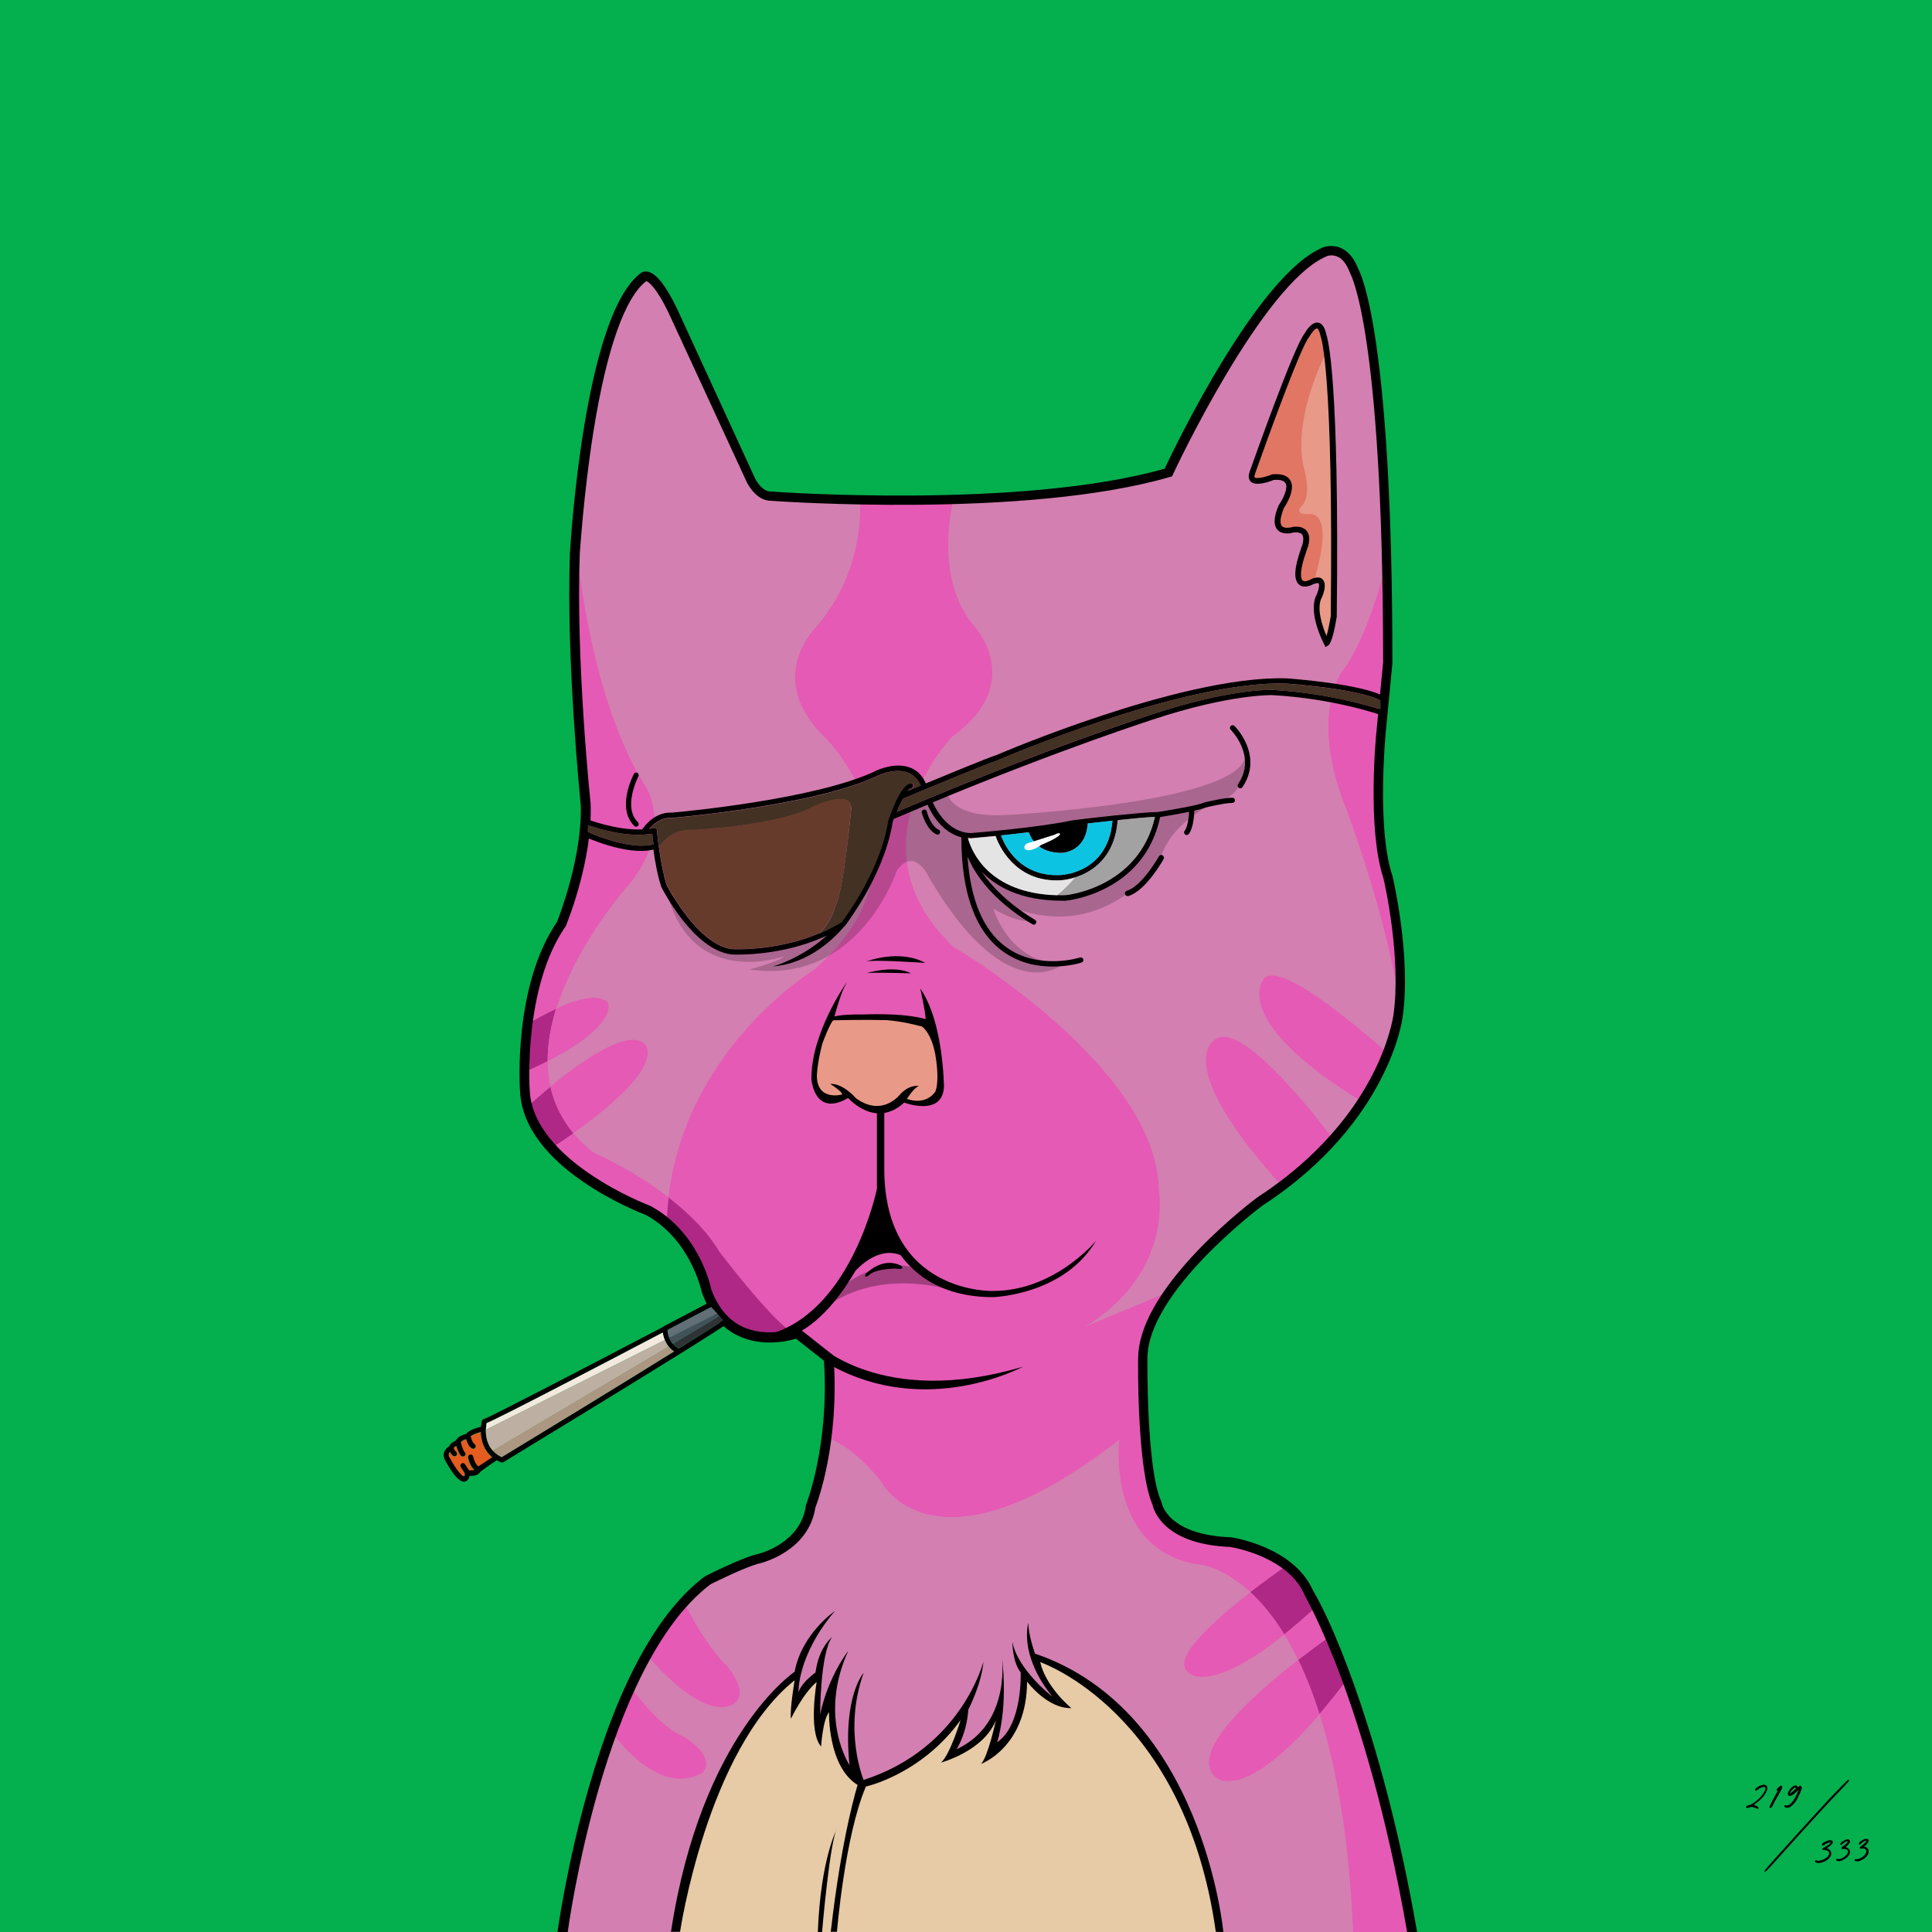 <svg viewBox="0 0 1000 1000" xmlns="http://www.w3.org/2000/svg"><path d="M0 0h1000v1000H0z" fill="#04af4d"/><path d="M334.4 143.2s-51.7 28.9-32.1 267.3c0 0 2.2 47.6-14.5 73.3 0 0-52.1 107.6 32.7 136.1 0 0 42.2 16 45.6 49.5 0 0 11.3 29.9 46.5 20.6l16.5 12.9s1.1 69.3-17.1 92.8c0 0-4.3 3.7-48.9 23.9 0 0-53.4 39.5-71.5 180.7h439.1s-33.2-208.7-89.3-200.7c0 0-42.8 1.4-44.8-31.6 0 0-16.2-69.9 5.5-97.2 0 0 44-47.8 79.5-72.4 0 0 62.7-55.8 38-136.7 0 0-14.1-33.4-1.5-124.5 0 0 3.7-203.2-28.1-207.5 0 0-29.5-5.5-85.1 114.4 0 0-40.9 22.1-205 12.4 0 0-9.3-.1-10.6-6.9-.1 0-41.3-105.1-54.9-106.4z" fill="#e55ab4"/><path d="M535.7 857.5s6.9 18.5 14.1 24.1c0 0-15.7-5.3-21-18.1 0 0 8.4 23.2-15.5 43.4 0 0 4.7-17.1 4.1-25.7 0 0-.6 16.1-25.7 27.5 0 0 9-16.9 8.2-23.6 0 0-25.7 33-53.2 38.5 0 0-17.3-11.1-16.7-43.7 0 0-6.7 11.7-6.9 16.6l1-30-13.2 15.1 2-15.1s-52.6 36.8-63.3 133.8h281.6c-1.8-18.6-14.7-108.4-95.5-142.8z" fill="#e7caa6"/><path d="M287.8 522.1c-5 2.3-10.1 5.1-14.8 7.9-1.2 7.9-1.9 16.5-1.6 25 4.4-2 8.4-3.8 12-5.7 0-9.1 1.7-18.3 4.4-27.2z" fill="#af2886"/><path d="M314.8 518.9c-5-4.9-15.8-2-26.9 3.2-2.8 8.9-4.5 18.1-4.4 27.2 37.1-18.9 31.3-30.4 31.3-30.4z" fill="#e55ab4"/><path d="M284.9 562.5c-4.1 3.4-7.9 6.7-11.1 9.5 2 8.3 5.4 16.1 10.8 22.9 4.5-2.9 8.5-5.7 12.3-8.3-6.4-7.6-10.1-15.7-12-24.1z" fill="#af2886"/><path d="M333.4 540.1c-8.8-7.1-31.5 8.5-48.5 22.4 1.9 8.4 5.6 16.6 11.9 24.1 51.3-36.2 36.6-46.5 36.6-46.5z" fill="#e55ab4"/><path d="M326.8 456.2s-27.9 30.5-39 65.9c11.1-5.2 21.9-8 26.9-3.2 0 0 5.9 11.5-31.3 30.4 0 4.4.5 8.8 1.4 13.1 17-13.9 39.6-29.5 48.5-22.4 0 0 14.7 10.3-36.6 46.5 2.9 3.5 6.3 6.8 10.3 10 0 0 20 8.6 39 23.3 8.9-77.6 75.7-118.1 75.7-118.1 66.2-58 6-119.5 6-119.5-33.2-31.3-4.9-58-4.9-58 19.3-23.1 23-47.9 22.4-65.4-15-.2-31-.7-48.1-1.7 0 0-13.4-8.2-18.8-30.4L342 149.2s-9.8-21.9-23.4 17.8c0 0-15.9 41-21.2 110.3 3.9 36.9 13.3 91.9 35.9 128.7.1-.1 15.7 21.4-6.5 50.2z" fill="#d37fb1"/><path d="M326.8 456.2c22.2-28.8 6.6-50.3 6.6-50.3-22.7-36.8-32.1-91.8-35.9-128.7-.1 1.1-.2 2.1-.2 3.2-2.6 37.8-2.1 83.8 5.9 136 0 0 2.7 36.5-19.2 74.4 0 0-7.4 17.3-10.8 39.2 4.6-2.8 9.7-5.6 14.8-7.9 10.9-35.4 38.8-65.9 38.8-65.9zm-43.4 93.1c-3.6 1.8-7.5 3.7-12 5.7.2 5.7.9 11.4 2.3 17 3.2-2.8 7-6.1 11.1-9.5-.9-4.4-1.3-8.8-1.4-13.2zm23.7 47.3c-4-3.2-7.4-6.5-10.3-10-3.7 2.6-7.8 5.4-12.3 8.3 4.7 6 11 11.2 19.1 15.3 0 0 19.2 8.2 36 20.4 1.9 1.4 3.7 2.8 5.5 4.2.1-5.1.4-10.1 1-14.9-19-14.8-39-23.3-39-23.3zM647.3 824c-20.4 15.7-41.5 35.1-32.1 41.6 0 0 9.8 12.1 49.6-19.7-5.9-9.6-12-16.7-17.5-21.9zM364 917c6.2-8.3-9.8-17.9-9.8-17.9-9.8-3.8-20.6-16.2-28.4-26.4-3.2 7-6.5 14.7-9.6 23.4C344.6 933.5 364 917 364 917z" fill="#e55ab4"/><path d="M628.6 919.2c-12.1-12.5 17.7-40.1 43.4-60-2.4-4.9-4.8-9.3-7.2-13.2-39.8 31.8-49.6 19.7-49.6 19.7-9.4-6.5 11.7-25.8 32.1-41.6-14.2-13.1-25.5-14.2-25.5-14.2-49.5-6.5-42.3-64.9-42.3-64.9-96.6 75.5-123.6 21.5-123.6 21.5-10.4-12.9-20.1-19.5-27.7-22.8-1.5 10.7-4.2 23.2-8.8 36.8-1.5 4.3-3.1 8.8-4.9 13.3 0 0-9.8 8.8-41.8 21.4 0 0-7.8 2.5-18.8 14.1 5.2 10.2 13.1 23.8 22.6 33.4 0 0 10.6 12 4.4 18.2 0 0-12.1 14.7-46.4-24.8-2.8 4.9-5.7 10.5-8.6 16.6 7.7 10.2 18.6 22.6 28.4 26.4 0 0 16 9.6 9.8 17.9 0 0-19.3 16.5-47.9-20.9-5.3 14.5-10.4 31.5-14.9 51.5-3.6 15.7-6.9 33.1-9.7 52.7h58.2c10.8-97 63.3-133.8 63.3-133.8l-2 15.1 13.2-15.1-1 30c.2-4.9 6.9-16.6 6.9-16.6-.6 32.6 16.7 43.7 16.7 43.7 27.5-5.5 53.2-38.5 53.2-38.5.8 6.7-8.2 23.6-8.2 23.6 25.1-11.4 25.7-27.5 25.7-27.5.6 8.6-4.1 25.7-4.1 25.7 24-20.2 15.5-43.4 15.5-43.4 5.3 12.8 21 18.1 21 18.1-7.3-5.7-14.1-24.1-14.1-24.1 80.7 34.4 93.7 124.1 95.5 142.8h69.2c-2.1-49.5-8.8-86.1-17.4-113.2-41.7 48.3-54.6 32.1-54.6 32.1z" fill="#d37fb1"/><path d="M380.8 880.9c6.2-6.2-4.4-18.2-4.4-18.2-9.5-9.6-17.4-23.2-22.6-33.4-5.8 6.1-12.5 14.7-19.4 26.8 34.2 39.5 46.4 24.8 46.4 24.8zm247.8 38.3s12.9 16.2 54.4-32c-3.4-10.8-7.1-20-11-28-25.6 19.9-55.4 47.5-43.4 60z" fill="#e55ab4"/><path d="M664.8 845.9c5.1-4.1 10.7-8.9 16.9-14.6-2.2-4.3-7.4-13.2-16.4-20.6-5.3 3.7-11.7 8.3-18.1 13.3 5.6 5.2 11.7 12.3 17.6 21.9z" fill="#af2886"/><path d="M455.8 766.4s27 54 123.6-21.5c0 0-7.2 58.3 42.3 64.9 0 0 11.4 1.1 25.5 14.2 6.4-4.9 12.8-9.5 18.1-13.3-6.9-5.7-16-10.5-27.6-11.5 0 0-29-6.2-31-10.7-7.3-6.7-14.1-18.7-13.6-40 0 0-9.2-48.1 11.3-79.5l-42.8 18c46.3-28.1 38.3-70.7 38.3-70.7-.7-64.2-106.4-126.1-106.4-126.1-54.7-52.1-.7-108.6-.7-108.6 40.1-28.8 10.2-59 10.2-59-15.6-20.2-12.9-48-9.5-64.1-5.4.2-11 .4-16.7.5-9.9.2-20.4.2-31.4.1.6 17.5-3.1 42.4-22.4 65.4 0 0-28.3 26.6 4.9 58 0 0 60.2 61.5-6 119.5 0 0-66.8 40.5-75.7 118.1 10.1 7.8 19.9 17.3 26.3 28.1 0 0 32 41.9 39.7 42.1l16.9 12.6s2.8 15.8-.8 41c7.5 3 17.2 9.6 27.5 22.5z" fill="#e55ab4"/><path d="M683 887.1c4.5-5.3 9.4-11.3 14.7-18.3-2.7-7.5-5.6-15.1-8.8-22.3-5 3.6-10.8 7.9-16.9 12.6 3.9 8 7.6 17.3 11 28z" fill="#af2886"/><path d="M672 859.1c6.1-4.7 11.9-9 16.9-12.6-1.9-4.4-3.9-8.7-6-12.7 0 0-.4-1-1.2-2.5-6.2 5.7-11.8 10.5-16.9 14.6 2.4 3.9 4.8 8.4 7.2 13.2zm33.2 32.6c-2.1-7.1-4.7-14.9-7.5-22.8-5.3 6.9-10.2 13-14.7 18.3 8.6 27.1 15.3 63.8 17.4 113.2h30.3s-3.7-44.3-25.5-108.7zm-50.7-385.2s-20.3 20.6 50.9 64.2c4.5-7.1 8.9-15.7 12.5-25.7-18.6-16.4-55.1-46.5-63.4-38.5zm-25.9 32s-22.4 11.8 33.8 74.4c7.9-6.7 15.5-12.6 21.6-16.5 0 0 2.6-2.1 6.4-6.2-15-19.7-49.6-62.1-61.8-51.7z" fill="#e55ab4"/><path d="M502.9 322.4s29.9 30.2-10.2 59c0 0-54 56.5.7 108.6 0 0 105.7 62 106.4 126.1 0 0 8 42.6-38.3 70.7l42.8-17.9c.7-1.1 1.5-2.2 2.3-3.3.9-1.1 1.3-1.6 1.3-1.6 1.7-2.1 3.5-4 5.4-5.9.5-.5 1-.9 1.6-1.4 0 0 25.1-24.9 47.5-44-56.2-62.6-33.8-74.4-33.8-74.4 12.1-10.5 46.7 31.9 61.8 51.7 4.1-4.3 9.6-10.9 15-19.5-71.2-43.6-50.9-64.2-50.9-64.2 8.3-8.1 44.8 22.1 63.4 38.5 2.5-7.1 4.6-14.8 5.9-23.3.2-1.2.4-2.4.5-3.7-8.6-52.3-29.7-105.2-29.7-105.2-15.7-44.1 0-64.9 0-64.9 9.5-12.2 17.5-35.1 23.5-57.4-.7-45.8-3-107.6-10.2-126.3 0 0-6.5-45.9-25.1-32 0 0-33.8 17.5-77.9 112.1 0 0-36.6 11.1-111.4 13.9-3.6 16.4-6.2 44.2 9.4 64.4z" fill="#d37fb1"/><path d="M694.6 412.8s21 52.9 29.7 105.2c1.9-15.5 1.3-33.1-3.8-52.6 0 0-13.4-51.4-2.2-121.9 0 0 .2-20.7-.1-48.2 0-1.6 0-3.1-.1-4.7-6 22.3-14 45.2-23.5 57.4 0-.1-15.7 20.7 0 64.8z" fill="#e55ab4"/><path d="M372.4 648c-6.4-10.8-16.2-20.3-26.3-28.1-.6 4.8-.9 9.8-1 14.9 9.5 7.8 17.2 16.8 18.6 26.2 0 0 6.1 38.7 48.3 29.1-7.7-.2-39.6-42.1-39.6-42.1z" fill="#af2886"/><path d="M677.2 266.1c-7.5.2-3.5-4-3.5-4 6-5.8 1.1-20.6 1.1-20.6-4.4-21.4 5.4-46.3 12-59.7-.7-4.2-1.6-7.6-2.5-9.8 0 0-2.4-9.2-9 2.9l-27 69.2s-4.4 7.6 10.4 3.1c0 0 14.9-2.3 4.9 14.9 0 0-8.7 14.2 6.2 12.1 0 0 9.6-1.7 5.1 10.3 0 0-8 17.4 1 17.7 0 0 2-1 4.3-1.5 11.6-38.4-3-34.6-3-34.6z" fill="#e17665"/><path d="M674.7 241.5s4.9 14.9-1.1 20.6c0 0-4 4.2 3.5 4 0 0 14.7-3.8 3 34.6 1.3-.3 2.6-.3 3.6.1l-2.2 18.9 4.1 13.2s4-4.8 4.9-16c0 0 2.3-99.2-3.8-135.1-6.5 13.4-16.4 38.3-12 59.7zM448.3 526.2h-18.9s-19.2 40.6 1.3 42.7l8-1.9s17.7 14.5 27.7 1.9c0 0 19.8 6.6 20.6-5.1 0 0-.1-32.2-8.4-35.1z" fill="#e99987"/><path d="M728.4 1000.4C717.6 938.2 703.7 894 694 867.9c-10.6-28.3-18.7-42-18.7-42.2l-.1-.3c-8.5-19.5-36.4-24.4-38.5-24.7-34.5-1.4-39.6-19.1-40.2-22-8-18.4-7.5-73.5-7.4-75.9.2-15.7 10.7-34.5 31.2-55.9 15.1-15.7 30.4-27.1 30.6-27.2l.1-.1c18.1-11.7 43-32.1 58.9-62.4 9.5-18.1 11.2-31.4 11.3-31.5 4.3-29.6-4.6-69.1-5.2-71.3-8.4-25.7-3.8-73.3-3.6-75.3l3.5-36.2c0-89-4.6-138.9-8.5-165.2-4.2-28.8-8.6-36.3-8.6-36.4l-.2-.4c-1.6-4.2-3.7-7-6.4-8.1-2.8-1.2-5.3-.3-5.4-.2-33.3 13.8-79.3 112-79.7 113l-.5 1-1.1.3C531 268.5 403 259.5 398.9 259.2c-7.7-.1-12.1-9.1-12.3-9.5L346 161.8c-7-14.4-10.8-16.1-11.5-16.3-11.1 8.5-20.5 35.3-27.3 77.6-5.2 32.6-7 62.9-7.1 63.2-2.1 56.1 5.5 128.8 5.6 129.5v.2c1.1 29.2-12.2 61.8-12.8 63.2l-.1.3-.2.2c-21.9 31.7-18.5 84.5-18.4 85 2 36.4 61.4 59.1 62 59.3l.3.1c24.8 13.3 31 40.3 31.6 43.1 3.4 9.4 8.8 16 16.2 19.5 12.8 6 27.2.9 27.4.9l1.3-.5 18.4 14.5.1 1.1c3 44.3-8.2 74.3-9.5 77.7-3.5 22.5-27.4 28.4-28.4 28.7-7.2 1.6-23.8 9.9-25.8 10.9-55.6 42-73.8 179-74 180.4l-5.3.1c0-.3 4.9-36.2 16.5-76.1 15.6-53.8 35.7-90.4 59.9-108.5l.4-.2c.8-.4 18.9-9.6 27.2-11.4.8-.2 21.8-5.5 24.6-24.8v-.3l.1-.3c.1-.3 12.1-30.3 9.3-74.6L412 692.9c-4.2 1.3-17.5 4.4-29.9-1.5-8.7-4.1-15-11.7-18.8-22.5l-.1-.3c-.1-.3-5.7-27.2-29-39.8-4.3-1.6-62.9-24.6-65-63.6-.2-2.2-3.6-54.8 19.1-88 1.2-3 13.2-34 12.3-60.8-.3-2.9-7.6-74.6-5.6-130.2.3-5.1 7.4-122.9 36.6-144.8.7-.6 2-1.1 3.6-.8 4.4.8 9.4 7.1 15.2 19.1l40.5 88.1c.9 1.8 4 6.6 7.9 6.6h.2c1.3.1 129.1 9.4 203.8-11.8 5.3-11.3 48.3-100.6 81.9-114.5.1-.1 4.4-1.8 9.2.2 3.9 1.7 7 5.3 9.1 10.8 1.8 3.3 17.7 36.7 17.7 204v.2l-3.5 36.3c0 .5-4.7 48.7 3.4 73.4l.1.2c.4 1.7 9.8 42 5.3 73.3-.1.5-1.8 14.1-11.7 32.9-9 17.3-26.9 42.5-60.7 64.5-2.2 1.6-59.4 44.8-59.7 79 0 .6-.6 56.9 7.1 74.1l.1.3.1.3c.1.7 3.2 16.8 35.7 18.1h.3c1.3.2 32.4 5 42.4 27.5 11.4 19.1 37.3 81 53.9 176.9z"/><path d="M686.1 334.9l-.8-1.6c-.4-.7-8.7-16.8-3.7-25.7 1-2.4 1.5-5.1.9-5.7-.1-.1-.9-.3-2.8.5-.8.4-4.7 2.4-7.3.2-2.9-2.5-2.6-8.5 1.1-18.9v-.1c.6-1.2 1.8-5.1.5-6.9-.7-.9-2.2-1.3-4.4-1.1-.9.3-5.7 1.5-8.3-1.3-2.2-2.4-2.1-6.5.5-12.7l.2-.3c1.4-2 5-8.3 3.4-11.2-1-1.7-3.8-1.9-6.1-1.7-2.4 1-9.2 3.4-11.9.9-.8-.8-1.6-2.3-.6-5.1 2.4-6.7 23-64.9 28.4-71.5.7-1.3 3.7-6.2 7-5.7 3 .4 4 4.6 4.3 6.2.8 2.2 6.8 22.3 5.4 145.8v.2c-1 6-2.5 13.4-4.3 14.8zm-4.1-36c1.1 0 2 .3 2.6 1 2.3 2.4.4 7.5-.3 9.1l-.1.2c-2.9 5.1 0 14.5 2.4 20 .8-2.6 1.6-6.7 2.2-10.4 1.4-127.4-5-143.9-5.2-144.6l-.1-.3c-.6-3-1.5-3.9-1.8-3.9-.9-.1-2.9 2.2-4 4.3l-.2.3c-4.1 4.6-21.5 52.5-27.9 70.6-.4 1.2-.3 1.8-.2 1.9.9.9 5.5-.1 8.9-1.5l.2-.1h.2c4.7-.4 7.8.7 9.2 3.2 2.8 4.8-2.4 12.8-3.4 14.3-2.5 6.3-1.7 8.5-1 9.3 1.3 1.4 4.4.8 5.4.5l.3-.1c3.5-.4 5.9.4 7.3 2.3 2.5 3.4.2 9-.2 9.9-4.4 12.4-2.7 15-2 15.6.9.8 3.1 0 4-.5l.2-.1c1.2-.7 2.4-1 3.5-1zM476.3 511.6s2.8 12.3 2.8 15.9c-12.1-3.5-32.4-2.4-32.4-2.4-5.5-.1-10.8.1-14.8 1 0 0 2.2-8.5 4.7-14.3.6-1.1 1.1-2.2 1.7-3.4 0 0-18.7 26.3-18.3 50.4 0 0 1.6 19.7 19 9.5 0 0 14 16.2 29 2.4 0 0 20 7.6 20.6-8.4-.1.1-.1-33.1-12.3-50.7zm7.9 53.3s-4.3 7.5-14.8 3.9c0 0 3.9-6.2 6.3-6.7 0 0-4.6-1-9.5 4 0 0-9.1 12.5-23.1 2.4 0 0-6.6-7.8-13.4-7.5 0 0 6.2 3.9 6.2 5.5 0 0-13 3.7-13.1-9.7 0 0 .1-6.2 2.8-16.5.1-.4 4-10.8 5.7-12.2 0 0 15.3-.4 27.5-.1 7.4.6 14.3 2.2 18.6 3.4 2.5 2.2 5.2 6.4 6.7 14.3 1.3 7.6 1.6 15 .1 19.2zm-35.9-67.2s17.1-6.7 30.6.7c0 0-26.9-1.9-30.6-.7zm0 6.1s14.1-4.6 23.3 0c0 0-21.7-.7-23.3 0zM633.2 1000s-10.5-114.5-97.5-144.1c0 0-3.6-10.1-3.4-16 0 0-5.3 16.3 12.4 38.3 0 0-18-13.9-20.7-28.4 0 0 0 10.5 4.3 15.8 0 0 1.1 27.2-12.2 36.2 0 0 6-17.3 2.3-46 0 0 6 36.1-23.3 49.6 0 0 5.2-7.7 6.1-20.5 0 0 6.9-13.3 7.8-24.8 0 0-11.3 44.9-62 61.2 0 0-10.7-25.5 0-55.4 0 0-10.9 12-7.3 47.7 0 0-16.3-24.6-.7-59 0 0-10.2 12.8-14.5 32.7 0 0 0-31.5 6.2-40 0 0-6.9 5.3-8.6 18.4 0 0-7.3 5.1-8.8 10.3 0 0-.9-18.8 18.8-42.1 0 0-17.1 11.6-20.8 31.4 0 0-48.4 32.3-64 134.6h4.7s13.9-93.8 59.3-130.2c0 0-2.6 15.4-1.9 19.9 0 0 6.2-13.1 13.3-19 0 0-4.5 25.7 2.3 33.4 0 0 .8-13.7 4.1-17.8 0 0-.8 28 14.8 37.7 0 0-8.1 25.2-13.9 76h3.2s4.1-49.9 15-75.2c0 0 28.7-6.2 49-34.4 0 0-5.4 17.8-10.1 22 0 0 22.2-6 28.4-22 0 0-4.1 19-7.7 22.7 0 0 23.7-8.6 23.8-42.6 0 0 10.5 14.1 22.9 13.7 0 0-13.1-10.7-16.1-23.8 0 0 74.9 25.4 90.9 139.6z"/><path d="M425.5 1000s4.1-48.4 7.9-53.8c0 0-8.6 15.2-10.1 53.8z"/><path d="M433.6 668s20.4-19.6 42.8-10.8L493 668s-36.5-12.6-65.6 8.5z" opacity=".3"/><path d="M238.9 757.7c-.6.4-.8 1.2-.4 1.8l2.1 3.2c-.2 1.3-.6 1.6-.6 1.6-1.1 0-4.5-4.4-7-9.2 0 0 0-.1-.1-.1-.6-.9-.8-1.7-.6-2.4.1-.4.4-.8.6-1 .3.6.8 1.3 1.5 2 .2.2.6.3.9.3.4 0 .7-.1.9-.4.5-.5.5-1.3-.1-1.8-.8-.7-1.1-1.7-1.3-2.1.1-.3.7-.7 1.4-1.1.5 1.7 1.4 4.1 2.5 5.2.2.2.6.3.9.3.4 0 .7-.1 1-.4.5-.5.4-1.3-.1-1.8-.7-.7-1.6-3.3-2-5.1.2-.6 1.5-1.3 2.8-1.7.4 1.5 1.3 3.8 2.9 4.8.2.1.4.2.7.2.4 0 .9-.2 1.1-.6.4-.6.2-1.4-.4-1.8-1-.6-1.7-2.7-2-4 .5-.7 2.8-1.6 5.3-2.3.1 4 1.2 9.3 5.9 13.1-1.4.9-3.6 2.5-7.2 5.1-1.7-1.3-2.5-4-2.7-5.1-.1-.7-.8-1.2-1.5-1-.7.1-1.2.8-1.1 1.5 0 .2.8 4.1 3.3 6.4-.8.3-2 .3-2.9.2l-2-3.1c-.3-.9-1.2-1.1-1.8-.7z" fill="#e45c1f"/><path d="M514 668.2c31.5 0 52.7-25.2 53.3-26-16.6 28.2-53.3 29.2-53.3 29.2-25.5 0-39.9-10.9-47.9-21.8-9.7-3.8-18.6 3.2-23.3 8.1-15.2 26.5-30.3 32.3-30.3 32.3h-12.2c41.1-13.3 53.6-74.7 53.6-74.7v-42h3.8v31.9c.2 64.9 56.3 63 56.3 63zm-92.2 26.3c.8.8 34.6 34.6 107.7 12.9-1 .5-49.9 26.5-99.2-.6z"/><path d="M448 659.5s8.4-9.2 18.1-4.5c0 0 3.6 2.4-3 1.6 0 0-9.1.1-12.7 2.9.1 0-3.4 2.9-2.4 0zm-193.2 94.7c-4.6-3.8-5.8-9.1-5.9-13.1-2.5.7-4.8 1.6-5.3 2.3.3 1.4 1 3.4 2 4 .6.4.8 1.2.4 1.8-.2.4-.7.6-1.1.6-.2 0-.5-.1-.7-.2-1.7-1-2.5-3.3-2.9-4.8-1.4.4-2.6 1.1-2.8 1.7.4 1.8 1.3 4.4 2 5.1.5.5.6 1.3.1 1.8-.3.3-.6.4-1 .4-.3 0-.6-.1-.9-.3-1.1-1-2-3.5-2.5-5.2-.7.4-1.3.8-1.4 1.1.1.4.5 1.4 1.3 2.1.5.5.6 1.3.1 1.8-.2.3-.6.4-.9.4s-.6-.1-.9-.3c-.7-.6-1.2-1.4-1.5-2-.3.3-.5.6-.6 1-.2.7 0 1.5.6 2.4l.1.1c2.5 4.8 5.9 9.2 7 9.2s.3-.3.6-1.6l-2.1-3.2c-.4-.6-.2-1.4.4-1.8s1.4-.2 1.8.4l2 3.1c.9.1 2.1.1 2.9-.2-2.5-2.3-3.2-6.2-3.3-6.4-.1-.7.3-1.4 1.1-1.5.7-.1 1.4.3 1.5 1 .2 1 1 3.8 2.7 5.1 3.6-2.3 5.8-3.9 7.2-4.8zm94.1-54.7c-4.2-2.8-5.5-7.2-5.9-9.8-33.1 17.4-83.4 43.6-91.2 46.9-.5 2.7-1.9 13 7.9 17.6 20.6-12.5 61.9-37.7 89.2-54.7zm-5.2-13.1c8.4-4.4 16.6-8.7 24.1-12.7.5-.3 1.2-.2 1.6.3l7.9 8.7c.5.5.4 1.3-.1 1.8-1.2 1.1-11.2 7.5-25 16.1-33.4 20.8-88.4 54.2-91.6 56.2-.2.1-.4.2-.7.2-.2 0-.3 0-.5-.1-.8-.3-1.5-.7-2.2-1.1-1.4.8-5.1 3.4-8.5 5.9-1.1 2.1-3.9 2.3-5.6 2.2-.3 1.2-1 2.7-2.6 3h-.4c-3.4 0-7.6-7.3-9.4-10.5-1-1.6-1.3-3.1-.9-4.5.5-1.7 1.8-2.8 2.6-3.2.6-1.6 2.6-2.6 3.6-3.1.9-2.1 3.9-3.1 5.3-3.4 1.3-1.9 5.2-3.1 7.6-3.7.2-1.8.5-3 .5-3 .1-.5.6-.9 1.1-1 2.8-.8 50.7-25.7 92.9-47.8.1-.2.2-.3.3-.3zm1.8 2c.1 1.9.9 7.1 5.9 9.6 11.4-7.1 20-12.6 23-14.6l-6.2-6.9c-4.7 2.4-12.8 6.7-22.7 11.9z"/><path d="M251.9 736.6c-.1.7-.3 1.9-.4 3.4l92.6-46.4c-.6-1.4-.9-2.8-1-3.9-33.2 17.4-83.5 43.7-91.2 46.9z" fill="#f3e9de"/><path d="M368.1 676.5c-4.6 2.4-12.8 6.7-22.6 11.9 0 .9.2 2.4.9 4l24.9-12.5z" fill="#626f76"/><path d="M251.5 740c-.1 3.1.5 7.4 3.6 10.9l91-53.9c-.9-1.1-1.5-2.3-2-3.4z" fill="#bdb0a3"/><path d="M259.7 754.2c20.6-12.5 61.9-37.7 89.2-54.7-1.2-.8-2.1-1.6-2.8-2.6l-91 53.9c1.1 1.3 2.6 2.5 4.6 3.4z" fill="#ab9782"/><path d="M371.2 679.9l-24.9 12.5c.4 1.1 1 2.2 2 3.2l24.2-14.3z" fill="#43525a"/><path d="M348.3 695.6c.8.9 1.8 1.7 3.1 2.3 11.4-7.1 20-12.5 23-14.6l-1.9-2.1z" fill="#2f3336"/><path d="M490.4 411s2.3 12.2 29.3 10.9c0 0 127.2-6.4 125-32.3 0 0 3 21.8-15.9 25.9 0 0-22.9 9.7-28.5 29.6 0 0-26.6 42.7-75.3 25l9.4 6.7s-7.1 1.4-20.3-6.5c0 0 8.7 29.7 37 28.2 0 0-28.6 26.4-70.1-44.1 0 0-7.4-16.9-16.8-3.8 0 0-19.3 59.5-76.3 51.2 0 0 17.1-4.6 17.7-6.8 0 0-45.1 16.5-59.4-29.5z" opacity=".2"/><path d="M639 375.8c.2.1 15.2 15.2 4.1 31.6-.3.4-.7.6-1.1.6-.3 0-.5-.1-.8-.2-.6-.4-.8-1.3-.4-1.9 9.9-14.5-3.6-28-3.8-28.2-.5-.5-.5-1.4 0-1.9.6-.6 1.5-.6 2 0zm-36.7 68.8c-.4.7-9.2 16.5-18.3 19.2h-.4c-.6 0-1.1-.4-1.3-1-.2-.7.2-1.5.9-1.7 8-2.4 16.6-17.8 16.7-17.9.4-.7 1.2-.9 1.8-.5.7.4 1 1.3.6 1.9zM479.7 420c.5 2.1 2.7 8 6.1 9.4.7.3 1 1.1.7 1.8-.2.5-.7.8-1.2.8-.2 0-.4 0-.5-.1-5.3-2.3-7.6-10.9-7.7-11.2-.2-.7.2-1.5 1-1.6.6-.3 1.4.1 1.6.9zm-149.3-18.1c-.1.2-8.2 16-.2 23.7.5.5.5 1.4 0 1.9-.3.3-.6.4-1 .4-.3 0-.7-.1-.9-.4-9.4-9.2-.6-26.2-.2-26.9s1.2-.9 1.8-.6c.6.4.9 1.2.5 1.9z"/><path d="M518.1 432.4c1.9 5.2 9.7 21.8 31.2 20.5 1-.1 24.3-1.4 26.5-28.1-4.7.5-9.2 1-12.8 1.4-1 15.2-13.6 15.2-13.6 15.2-12.2 0-16-7.9-16.9-10.7-5 .7-10 1.2-14.4 1.7zm-15.4 1.4c-.6 0-1.2 0-1.7-.1 1.9 6.9 11.3 30.4 50.6 29.6.3 0 37.9-3.7 46.2-40.5-4.3.2-11.8.9-19.3 1.7-2.2 29.6-28.8 31.1-29.1 31.1-.8.1-1.7.1-2.5.1-22 0-30-18.3-31.6-23-7.2.7-12.4 1.1-12.5 1.2 0-.1 0-.1-.1-.1zm-38.5-13.6c76.2-32.6 131.7-50.3 132.2-50.5 40.2-13.3 61.4-12.7 62.3-12.6 27.5 1.5 49.6 8.1 55.9 10.1v-4.6c-11-6.1-48.5-8.8-48.9-8.8-21.9-.7-54.5 5.9-94.4 19.1-30.2 10-54.1 20.3-54.4 20.4 0 0-.1 0-.1.1-5.8 1.8-44.9 18.1-49.4 20-1.1 1.8-2.1 4.1-3.2 6.8zm-75-2c-22.4 3.5-41.1 5.1-41.3 5.1h-.2c-5.5-.3-9.5 3.2-11.7 5.7.8-.1 1.6-.3 2.4-.4.4-.1.8 0 1.1.2s.5.6.5 1c0 .2 1.7 18.2 5.1 28.4.9 1.7 16.2 31 33.9 33.1.2 0 30.8 1.8 56.5-14.1 1.8-2.4 20.1-26.9 24-52.2v-.2c1-3.1 6.1-18.4 11.6-19.5.7-.1 1.4.4 1.6 1.1.1.7-.3 1.4-1.1 1.6-.4.1-1.1.5-1.8 1.4 1.8-.8 4.1-1.7 6.7-2.8-1.4-3.2-3.6-5.5-6.4-6.6-6.9-2.8-15.5 1.4-15.6 1.4-13.2 6.4-35.2 12.1-65.3 16.8zm-85.1 12.4c4.2 1.8 22.8 9.5 34.1 6.4-.3-2.3-.5-4.3-.6-5.5-12.7 2.3-28.1-2.6-33.3-4.4zm-.5-6.7c.2.1 15.3 6 28.8 5.4 1.5-2.2 6.8-9.1 15.4-8.7 2.9-.2 74.9-6.7 105.7-21.7.4-.2 9.9-4.7 17.8-1.5 3.6 1.4 6.2 4.2 7.9 8.1 13.3-5.5 32.4-13.4 36.6-14.7 1.4-.6 25-10.7 54.5-20.4 28-9.3 67.3-20.1 95.4-19.3 1.7.1 40.2 2.9 50.9 9.6.4.2.6.7.6 1.1v7.2c0 .4-.2.9-.6 1.1s-.8.3-1.2.2c-.2-.1-24.8-8.8-56.9-10.5-.2 0-21.7-.6-61.4 12.5-.5.2-47.5 15.2-114.3 43 1.7 3.8 7.9 15.7 19.8 15.9 1.7-.1 36.3-3 52.4-6.6h.1c.8-.1 11.1-1.4 21.8-2.5 9-.9 18.3-1.8 22.4-1.8 5.7-.9 20.6-3.4 23.7-4.8.1 0 .2-.1.2-.1.4-.1 10.6-2.6 14.7-2.5.8 0 1.3.6 1.3 1.4 0 .7-.6 1.3-1.4 1.3h-.2c-3.6 0-12.6 2.1-13.7 2.4-1.1.5-3.2 1-5.7 1.6-.1 2.6-.6 9.2-2.9 12.1-.3.3-.7.5-1.1.5-.3 0-.6-.1-.8-.3-.6-.5-.7-1.3-.2-1.9 1.5-1.9 2.1-6.8 2.3-9.8-5.8 1.2-12.6 2.3-15 2.7-8.4 39.5-48.5 43.3-48.9 43.3h-2c-21.3 0-34-7.3-41.5-15 10.4 15.4 27.4 24.7 27.6 24.9.7.4.9 1.2.5 1.8-.2.5-.7.7-1.2.7-.2 0-.4-.1-.6-.2-.3-.2-8.3-4.6-16.9-12.4-7.8-7.1-13.4-14.8-16.7-22.6 1.5 22.4 8.1 38.1 19.8 46.7 16.7 12.3 38.2 5.6 38.4 5.5.7-.2 1.5.2 1.7.9s-.2 1.5-.9 1.7c-.5.2-6.7 2.1-15 2.1-7.7 0-17.3-1.7-25.9-8-14.1-10.4-21.3-30.2-21.3-58.9-10.5-2.7-15.9-13.1-17.5-16.9-5.7 2.4-11.5 4.9-17.5 7.4l-.6 1.8c-1.7 11.1-6.2 22.1-10.8 31.2s-9.5 16.2-12 19.8c0 0-.1.2-.3.4-.9 1.3-1.5 2-1.5 2.1-.1.1-.2.2-.4.3-5 5.9-18.1 19.2-36.9 20.7 0 0 14.2-3.7 27.8-15.9-19 8.8-38.4 9.8-46 9.8-2.1 0-3.3-.1-3.4-.1-19.6-2.4-35.4-33.4-36.1-34.7 0 0-.1-.1-.1-.2-1.9-5.6-3.3-13.3-4.1-19.4-13.8 3.5-35.5-6.6-36.5-7-.5-.2-.8-.8-.8-1.3l.4-6.3c0-.4.3-.8.6-1 .8-.3 1.3-.3 1.7-.2z"/><path d="M337.6 431.5c.1 1.2.3 3.2.6 5.5-11.4 3.1-30-4.6-34.1-6.4l.2-3.6c5.1 1.9 20.6 6.8 33.3 4.5zm377-68.9v4.6c-6.3-2-28.3-8.5-55.9-10.1-.9 0-22.1-.6-62.3 12.6-.6.2-56.1 17.9-132.2 50.5 1.1-2.7 2.1-5 3.1-6.8 4.5-1.9 43.6-18.2 49.4-20 0 0 .1 0 .1-.1.2-.1 24.2-10.4 54.4-20.4 39.9-13.2 72.5-19.8 94.4-19.1.4.1 38 2.7 49 8.8z" fill="#433123"/><path d="M563 426.2c3.6-.4 8.1-.9 12.8-1.4-2.2 26.7-25.4 28-26.5 28.1-21.5 1.3-29.3-15.3-31.2-20.5 4.4-.5 9.4-1 14.4-1.6 1 2.9 4.7 10.7 16.9 10.7 0 0 12.6-.1 13.6-15.3z" fill="#0cc4e2"/><path d="M546 432l-14.5 4.6s-2.2 1.5-.9 2.9c0 0 1.9 2.3 8.6-2.3 0 0 9-3.6 9.6-5.6-.1 0-.8-.9-2.8.4z" fill="#fff"/><path d="M471.8 408c-.5.1-1.1.5-1.8 1.4 1.8-.8 4.1-1.7 6.7-2.8-1.4-3.2-3.6-5.5-6.4-6.6-6.9-2.8-15.5 1.4-15.6 1.4-13.3 6.5-35.3 12.2-65.4 16.9-22.4 3.5-41.1 5.1-41.3 5.1h-.2c-5.5-.3-9.5 3.2-11.7 5.7.8-.1 1.6-.3 2.4-.4.4-.1.8 0 1.1.2s.5.6.5 1c0 .1.3 3.7 1 8.7 3.4-4.9 9-9.4 17.5-8.9 0 0 44.2-2.1 62.6-12.2 0 0 21.8-10.2 19.2 2.9 0 0-3.9 42.3-8.1 48.6 0 0-1 7-8.3 14.3 3.9-1.6 7.8-3.6 11.7-6 1.8-2.4 20.1-26.9 24-52.2 0-.1 0-.1.1-.2 1-3.1 6.1-18.4 11.6-19.5.7-.1 1.4.4 1.6 1.1.1.6-.4 1.3-1.2 1.5z" fill="#433123"/><path d="M440.4 420.2c2.6-13.1-19.2-2.9-19.2-2.9-18.4 10.1-62.6 12.2-62.6 12.2-8.6-.5-14.1 4.1-17.5 8.9.8 6.1 2.2 14.1 4.1 19.7.9 1.7 16.2 31 33.9 33.1.2 0 22.4 1.3 44.9-8.1 7.3-7.4 8.3-14.3 8.3-14.3 4.3-6.3 8.1-48.6 8.1-48.6z" fill="#663b2c"/><path d="M556.6 454.1c-4.1 1.3-7.1 1.5-7.2 1.5-.8 0-1.7.1-2.5.1-22 0-30-18.3-31.6-23-7.2.7-12.4 1.2-12.5 1.2h-.1c-.6 0-1.2 0-1.7-.1 1.8 6.7 10.6 28.7 46.3 29.6 4.5-3.7 7.7-7.2 9.3-9.3z" fill="#e4e4e4"/><path d="M578.5 424.5c-1.4 19.8-13.8 27-21.9 29.6-1.6 2-4.7 5.6-9.3 9.2 1.4 0 2.8.1 4.3 0 .3 0 37.9-3.7 46.2-40.5-4.2.2-11.8.9-19.3 1.7z" fill="#a2a2a2"/><path d="M910.9 924.3c-1.2.5-2.5 1.4-2.5 2.1 0 .2.1.4.4.4.2 0 .4 0 1-.5.9-.8 2.1-1.2 3.2-1.4.3 0 .4 0 .6.2.2.1.2.1.2.6 0 .6-.2 1.2-.9 2.2-1 1.7-2.6 3.4-4.4 4.7-1.2.9-2.7 1.7-3 1.7-.4 0-1.2.3-1.5.5-.2.2-.3.3-.3.5s.2.3.3.4c.5.2 1.5-.1 1.8-.3.7-.3 2.1 0 3.3.6 0 0 .6.3.8.3.2-.1.3-.2.3-.4s0-.5-.3-.7c-.4-.3-1.6-.8-2.1-.9l.6-.4-.1-.1c2.5-1.7 4.8-4 5.8-6.1.9-1.7.9-2.8 0-3.6-.7-.6-2.1-.2-3.2.2zm10.7 0s-2.3 1.7-2.1 2.2l.3.3c.1.1.3.1.4.1-.1.1-.2.3-.3.5-1.4 2.5-4 7.4-4 7.9 0 .1 0 .3.2.4.1.1.2.1.3.1h.1c.3-.1.6-.4.8-.8.3-.7 1.9-3.7 3.5-6.5.1-.1 1.6-2.8 1.7-3.3v-.2c0-.2-.1-.4-.3-.6s-.4-.2-.6-.1zm10.6.2l-.4-.3v.2c-.3 0-.6.2-.9.4-.1 0-.2.1-.2.2-.3-.4-.8-.8-1.2-.9h-.1c-.7 0-1.7.6-2.6 1.6s-1.5 2.2-1.4 3c0 .3.2.5.3.6.8.7 2.3 0 4.5-2.2l.9-.9c-.5 1.2-1.7 3.9-2.4 5-1.3 2.2-3.1 3.6-4 3.3-.5-.1-.7-.2-.9-.1-.1.1-.2.2-.2.3 0 .2-.1.6.7.9.2.1.4.1.7.1.4 0 .9-.1 1.3-.3 1-.4 2.5-1.9 3.5-3.5 1.1-1.9 2.7-5.4 2.8-6.4-.1-.5-.1-.7-.4-1zm-3.1.7c.1 0 .1 0 0 0 .1 0 .1 0 .2.1s.3.3.3.4-.3.4-.5.5l-.3.3c-.7.6-1.4 1.2-2 1.6-.2.1-.4.2-.5.2.4-.9 1.9-2.7 2.8-3.1zm28-3.9c.3.2-.3.9-4.2 5-7.2 7.4-17.3 18.5-33.1 36.1-5.3 5.9-5.9 6.5-6.4 6.3s-.1-.7 13.9-16.2c7.9-8.8 15.7-17.3 19.8-21.7 4.9-5.1 8.9-9.2 9.3-9.4.2-.1.4-.1.6 0zM947 952.5h-.5l-.4.2c-.9.3-1.9.7-2.6 1.3-.6.5-.6.9-.4 1.1s.6.3 1.2-.2c.8-.7 2.4-1.3 3.1-1.3h.2c0 .3-1 1.4-3.2 2.5-.9.5-1.2.7-1.2 1 .1.4.4.5 1.3.5 1.5.1 1.9.5 2.2 1.2.1.4.1.8-.1 1.3-.5 1.1-1.9 2.1-3.7 2.7-.9.3-2 .4-2.5.2-.3-.1-.6-.1-.8 0-.1.1-.2.2-.2.4 0 .6.9.8 1.5.9h.4c.6 0 1.4-.2 2.3-.5 1.5-.5 3-1.6 3.7-2.7.5-.7.7-1.6.5-2.3-.3-1.1-1.3-2-2.3-2.2.1 0 .1-.1.2-.1 1.1-.6 2.5-1.8 2.8-2.4.2-.5.2-.9 0-1.2-.3-.3-.8-.4-1.5-.4zm8.9-.4l-.4.1-.4.2c-.8.3-1.6.9-2.2 1.4-.5.5-.4.8-.3 1 .2.2.6.2 1.1-.4.7-.7 2-1.4 2.6-1.4h.2c.1.2-.8 1.4-2.5 2.6-.8.5-1 .7-.9 1.1s.4.4 1.2.3c1.4 0 1.8.3 2.1.9.2.3.2.7 0 1.1-.4 1-1.5 2.1-3 2.8-.8.4-1.7.5-2.2.4-.3-.1-.6 0-.7.1s-.1.2-.1.4c.1.5.9.6 1.4.6h.4c.6-.1 1.2-.3 2-.7 1.2-.6 2.5-1.7 3-2.7.4-.7.4-1.5.2-2.1-.3-.9-1.3-1.7-2.3-1.7.1 0 .1-.1.2-.1.9-.6 2-1.9 2.2-2.4.1-.4.1-.8-.2-1.1-.2-.5-.8-.6-1.4-.4zm11.2 1.1c.1-.4.1-.8-.2-1.1s-.8-.4-1.4-.3l-.5.2-.3.1c-.8.4-1.7.9-2.2 1.5-.5.5-.4.9-.3 1 .2.2.6.2 1.1-.4.7-.7 2-1.5 2.6-1.5h.2c.1.2-.8 1.4-2.6 2.7-.8.6-1 .8-.9 1.1.1.4.4.4 1.2.3 1.4-.1 1.8.2 2.1.9.2.3.2.7 0 1.2-.4 1.1-1.5 2.2-3 2.9-.8.4-1.7.6-2.2.5-.3-.1-.6 0-.7.1s-.1.2-.1.4c.1.6.9.6 1.5.6h.4c.6-.1 1.2-.3 2.1-.8 1.3-.6 2.5-1.8 3-2.9.4-.7.4-1.5.2-2.2-.4-1-1.4-1.7-2.4-1.7.1 0 .1-.1.2-.1.9-.6 2.1-1.9 2.2-2.5z"/></svg>